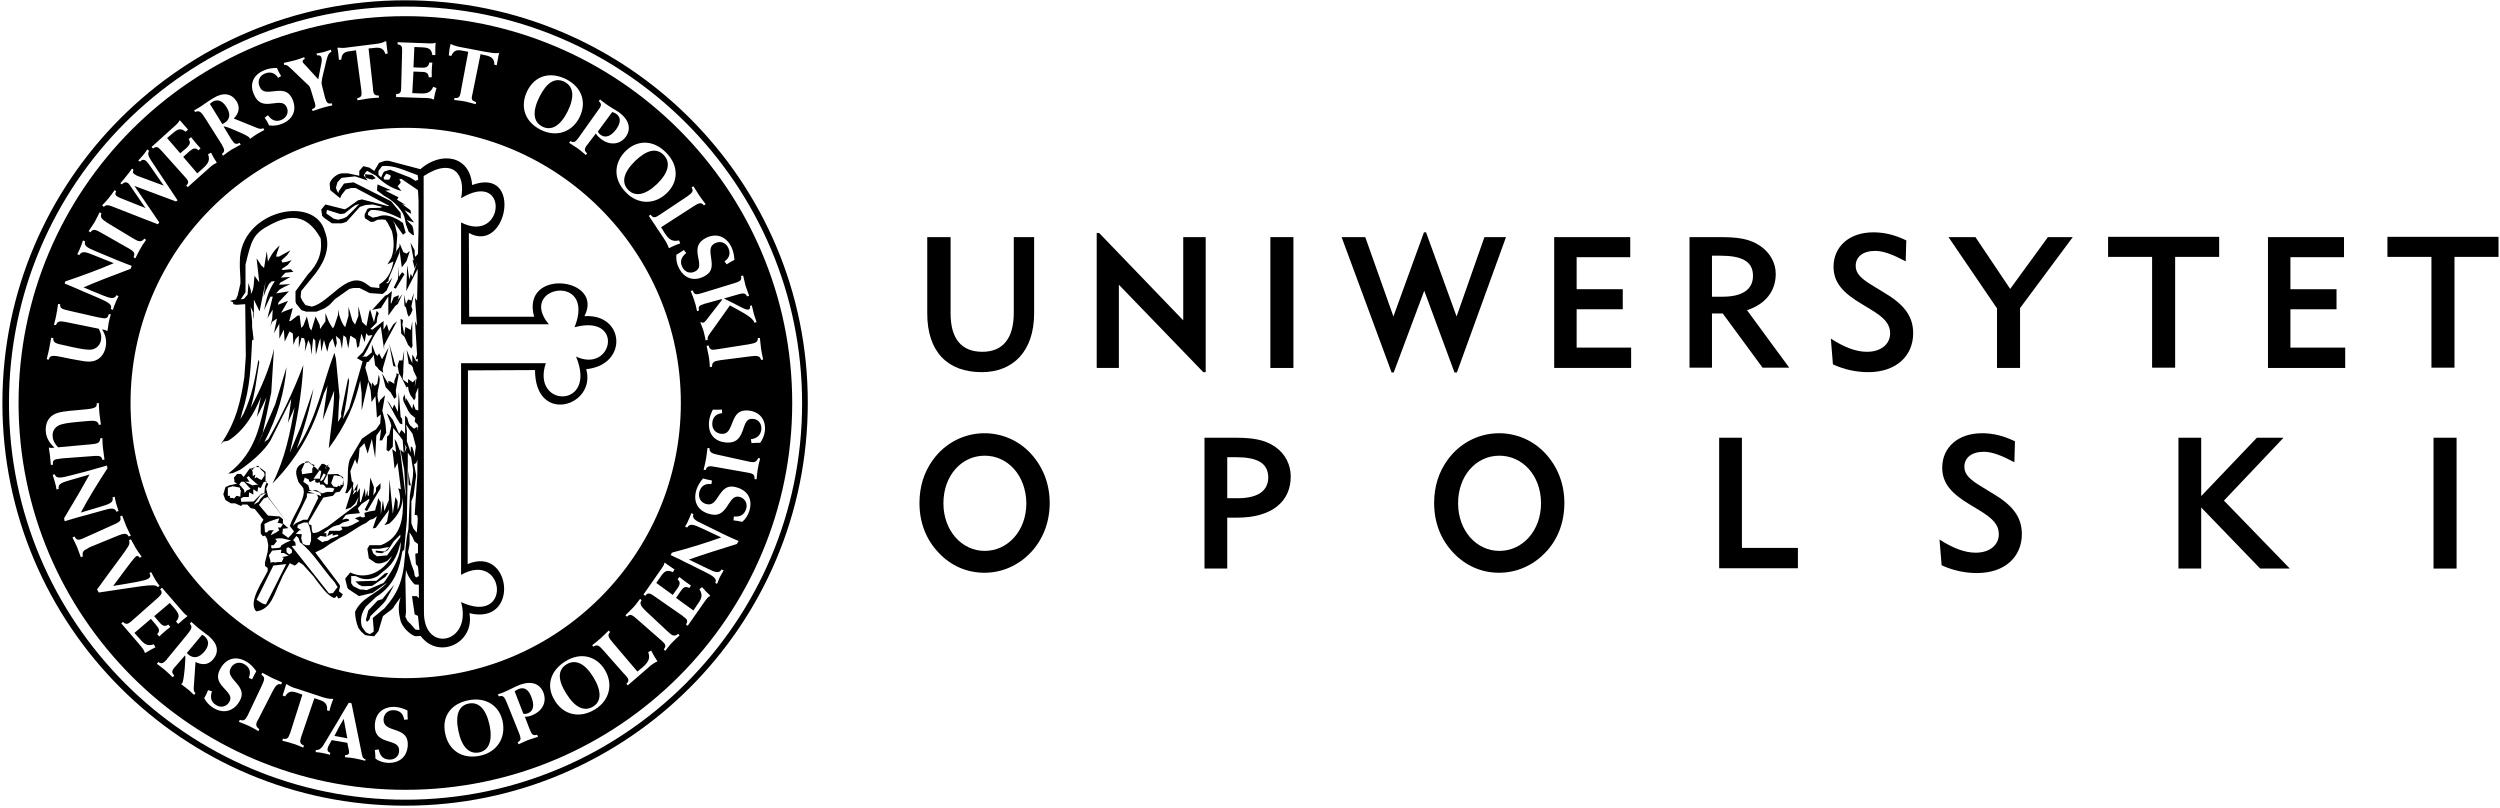 <?xml version="1.0" encoding="utf-8"?>
<!-- Generator: Adobe Illustrator 13.0.0, SVG Export Plug-In  -->
<!DOCTYPE svg PUBLIC "-//W3C//DTD SVG 1.1//EN" "http://www.w3.org/Graphics/SVG/1.1/DTD/svg11.dtd">
<svg version="1.1"
	 xmlns="http://www.w3.org/2000/svg" xmlns:xlink="http://www.w3.org/1999/xlink" xmlns:a="http://ns.adobe.com/AdobeSVGViewerExtensions/3.0/"
	 x="0px" y="0px" width="835px" height="270px" viewBox="-0.8 -0.1 835 270" enable-background="new -0.8 -0.1 835 270"
	 xml:space="preserve">
<defs>
</defs>
<path d="M327.1,124.2c-11.4,0-18.2-6.8-18.2-19.6V79.1h7.8v25.5c0,8.4,3.6,12.8,10.6,12.8c6.8,0,10.5-4.4,10.5-13V79.1h6.8v25.4
	C344.6,117.3,337.5,124.2,327.1,124.2z"/>
<path d="M401.1,124.2L372.9,95v27.8h-7.4V77.7h0.8l28.1,29.2V79.1h7.5v45.1H401.1z"/>
<path d="M423.5,122.7V79.1h7.7v43.7H423.5z"/>
<path d="M485.8,124.3H485L474.9,97l-10.2,27.3H464l-16.7-45.2h7.9l9.4,26.5l10.2-28.1h0.7l10.2,28.1l9.3-26.5h7.2L485.8,124.3z"/>
<path d="M518.3,122.7V79.1h25.4v6.7h-17.9v10.7h15.4v6.7h-15.4V116H544v6.8H518.3z"/>
<path d="M587.9,122.7l-13.3-18.1H571v18.1h-7.5V79.1h10.1c5.6,0,9.9,0.4,13.6,3c3.3,2.3,5.1,5.7,5.1,9.3c0,5.7-3.4,10.1-9.6,12.1
	l14.1,19.2H587.9z M573.8,85.3H571V99h3.5c6.8,0,10.2-2.5,10.2-7C584.7,87.2,581,85.3,573.8,85.3z"/>
<path d="M623.2,124.2c-4.1,0-8.1-0.9-11.8-2.6l-0.7-8.6c4.5,2.9,8.4,4.4,12.1,4.4c4.8,0,7.7-2.7,7.7-6.1c0-3.3-2-5.3-6.4-8l-3.3-2
	c-6-3.6-9.2-7-9.2-12.3c0-6.7,5.2-11.5,13.3-11.5c3.8,0,7.3,0.9,11,2.7l-0.2,7c-4.1-2.2-7.4-3.5-10.2-3.5c-4.1,0-6.5,2-6.5,5
	c0,2.7,2,4.4,6,6.8l3.1,1.9c6.7,3.9,10.1,7.8,10.1,13.8C638.2,118.8,632.5,124.2,623.2,124.2z"/>
<path d="M673.9,102.8v20h-7.7v-19.9L650,79.1h9l11.6,17.3l12.6-17.3h8.3L673.9,102.8z"/>
<path d="M725.7,85.7v37H718v-37h-14.7v-6.7h37.1v6.7H725.7z"/>
<path d="M756.7,122.7V79.1h25.4v6.7h-17.9v10.7h15.4v6.7h-15.4V116h18.3v6.8H756.7z"/>
<path d="M819,85.7v37h-7.7v-37h-14.7v-6.7h37.1v6.7H819z"/>
<path d="M343.4,184.5c-4.1,4.3-9.6,6.7-15.4,6.7s-11.2-2.3-15.3-6.7c-4.2-4.4-6.4-10.1-6.4-16.6c0-5.4,1.5-10.3,4.5-14.4
	c4.1-5.7,10.5-8.9,17.2-8.9c5.7,0,11.3,2.3,15.4,6.7c4.1,4.4,6.4,10.1,6.4,16.6C349.8,174.4,347.5,180.2,343.4,184.5z M328.1,152.1
	c-7.8,0-13.8,6.7-13.8,15.9c0,9.1,6.1,15.9,13.8,15.9s13.9-6.7,13.9-15.9C341.9,158.7,335.8,152.1,328.1,152.1z"/>
<path d="M412.4,172.8h-3.3v17h-7.6v-43.7h10.1c5.6,0,9.9,0.5,13.6,3.1c3.3,2.3,5.1,6,5.1,9.7C430.4,167.4,424,172.8,412.4,172.8z
	 M411.9,152.6h-2.8v13.7h3.5c6.8,0,10.2-2.5,10.2-7C422.7,154.5,419.1,152.6,411.9,152.6z"/>
<path d="M515.3,184.5c-4.1,4.3-9.6,6.7-15.4,6.7s-11.2-2.3-15.3-6.7c-4.2-4.4-6.4-10.1-6.4-16.6c0-5.4,1.5-10.3,4.5-14.4
	c4.1-5.7,10.5-8.9,17.2-8.9c5.7,0,11.3,2.3,15.4,6.7c4.1,4.4,6.4,10.1,6.4,16.6C521.7,174.4,519.5,180.2,515.3,184.5z M500,152.1
	c-7.8,0-13.8,6.7-13.8,15.9c0,9.1,6.1,15.9,13.8,15.9s13.9-6.7,13.9-15.9C513.9,158.7,507.7,152.1,500,152.1z"/>
<path d="M573.4,189.8v-43.7h7.6v36.8h18.7v6.8H573.4z"/>
<path d="M659.5,191.3c-4.1,0-8.1-0.9-11.8-2.6l-0.7-8.6c4.5,2.9,8.4,4.4,12.1,4.4c4.8,0,7.7-2.7,7.7-6.1c0-3.3-2-5.3-6.4-8l-3.3-2
	c-6-3.6-9.2-7-9.2-12.3c0-6.7,5.2-11.5,13.3-11.5c3.8,0,7.3,0.9,11,2.7l-0.2,7c-4.1-2.2-7.4-3.5-10.2-3.5c-4.1,0-6.5,2-6.5,5
	c0,2.7,2,4.4,6,6.8l3.1,1.9c6.7,3.9,10.1,7.8,10.1,13.8C674.5,185.8,668.9,191.3,659.5,191.3z"/>
<path d="M754.1,189.8l-19.7-20.4v20.4h-7.6v-43.7h7.6v19.5l18.6-19.5h8.9l-19.9,21l22,22.7H754.1z"/>
<path d="M812,189.8v-43.7h7.7v43.7H812z"/>
<polygon points="130.9,85.4 131.9,84 131.9,83.9 131.4,84.7 "/>
<polygon points="133.5,120.1 133.5,120.1 133.2,121.9 "/>
<path d="M194.4,105.5c6.8-13-21.3-16.2-16.8,0.2h-21.7l-0.1-28c12.8,7.2,18.2-22.3,1.1-16c-0.8-10-10.5-11.3-17.3-5.3l-10.6-2.8
	h-1.1l-1.6,0.5l-0.5,0.2l-1.6,2.7l-1.6-1.1l-2-0.5l-0.5,0.5l-0.9,1.1v1.6l-3.8-0.8h-1.9c-1.3,0-3.6,1.4-4.2,3.4l0.2,2.2l3.3,2.7
	l0.5-1.1l1.4-1.8l1.8-0.5h1.5l11.3,6h-0.7l-8.5-2.2l-1.3,0.3l-3.8,2.7l-0.7,0.3l-6.4-1.6l-1.4,1.7l0.3,2.1l0.7,0.7l2.3,1.6l0.3,0.2
	h3.2l1.6-0.5l4.5-5l1.8-0.6l2.5-0.2l3.2,0.8l-0.7,0.3l-3.6,0.1l-0.7,0.3l-0.9,1.8v0.8l0.1,0.5l1.9,1.2h0.9l1.4-0.7l1.5-0.1l1.1,0.1
	l0.7,0.9l1.5,2.9c0.7,2.9,0.9,5.9-0.2,8.9l-1.3,2.2l2-1c-0.5,2.8-1.5,5.7-4.7,7.7v1.2l-2.8-0.3l-2-1.4c-6.2-3.8-11.8,6.5-17.7,7.9
	l-2.2-0.5l-1.1-1.6l-0.5-1.1l0.2-2l4.8-5.9c3.4-4.5,5-9.2,3.1-14c-3.4-12.5-28.4-7-28.4,10.1v1.9l0.2,4.1v1.3l-0.9,3.9L78,99.9
	l-2,0.5l1.1,0.5v0.6l1.1,0.2l2.9-0.2l0.2,17.4l-0.5,7c-1.1,7.4-2.6,14.8-7.9,22.4l0.9-0.9l1.6-0.3c5.8-3.6,9-9.9,10.9-14.5l-1.3,6.6
	l1.8-3.6l1.4-3c-2.1,8.1-3,18.1-12.8,25.5l1.6-0.2l2.4-1.1l1.3-0.9c3.2-2.4,6.6-5.3,8.8-8.8l7-14l-1.1,8l2.2-5.1
	c-1.5,8.4-3.1,16.9-7.4,25.4c9.9-10.1,14.2-20,17.2-30.1l0.9-1.9l0.3-0.7l-1.6,11.5l3.8-9.8c0,6.6-1.3,14-1.8,19.2
	c5.7-7.6,8.8-14.9,10.5-22.6l0.5,4.3v5.7l2.2-9.7l0.8,3.1l0.3,3.8l1.3-2l0.5,7.2l1.3-1.1l-0.2,3l-1.4,2l-1.5,0.9l-3.2,2.2l-4,6.8
	c-1.4,3.8,0,7.4-1.6,11.4h0.7l2-2.7v-0.8l-0.5-0.5l-0.2-1.4l-0.3-1.9l1.6-4l0.7,1.7l0.5-2.2l0.3-3.2l0.9-0.9l0.7-0.8l1.1,3.5
	l1.4-4.9l1.1,6.3l0.4-7.4l1.6-2.2L126,147h0.8l1.4-2.6L128,142l-0.2-1.5l-0.9-3.4l0.9-5.2l-1.6,1.6l-0.5,1.1l-0.2-1.1
	c-0.9-3,1.3-5.7,0.2-8.4l-0.5,3l-0.9,0.7l-0.8-1.2l-0.3,2.1v-1.4l-0.9-1.3l-0.2-1.1l-0.9-3.2l0.5-1.9h0.5l1.5-1.8l0.3-0.7l0.5,3.6
	l0.9,0.9l0.3,0.5l1.5,1.1l-0.2-1.3l1.1-3.8l0.9-3.4l-2.2,4l-1-2l-0.5,0.9l-0.7-0.7l-1.2-3.2v2.7l-1.7,1.4L120,119l0.6-0.2
	c2.2-3.2,2.7-6.4,5.8-9.8l1.1,7.8v-1.5l0.9-1.8l3.4-6.3l-1.2,1l-2.2,3.6l0.7-1.3l-0.7-2.3l-1.1,1.8v1v-1v-2.9l-3.7,2.9l-0.7-0.2
	l2.1-2.1l0.2-1.7l0.5-1.5l-0.7-0.8l-0.9,3.8l-1.3-4.3l-0.3,0.9l-0.9,4.7l-1.4-1.3l-1.3-5.3v3.2l-1.1,2.9l-0.9-1.3l-0.4-1.4l-0.9-3.2
	v3l-1.1,3.8l-0.7-0.9l-0.6-1.2l-0.7-2l-0.4-1.8v1.8l-1.2,3.6l-0.5,0.9l-0.9-1.4l-0.5-0.9l-1.1-2.8v1.6v1.1l-1.8,2.6l-0.1-1.3
	l-1.4-2.9l-1.4,4.7l-0.6-0.9l-0.9-3.8l-1.2,3.1l-0.7,0.7l-0.5-4.1h-0.7l-2.3,1.8l-0.5,0.1l1.2-4.4l-1.6,0.6l-1.3,0.5l-1,0.5l2.3-4
	l-3.4,1.3l0.3-0.9l3.4-3.6l-4.3,0.7l1.2-1.3l1.6-0.9l2-0.9l-3.8,0.2L92,95.6l0.9-1.4l0.3-0.1l1.4-0.8l1.6-0.9L93,92.6l1.5-1.6
	l2.7-0.3l-0.9-0.9l-2.6,0.3l-0.5-0.3l2.1-1.4l1.3-1.6l-1.5,0.5l-1.6,0.3l-0.3-0.7l1.9-1.8l1.1-1.6l-3.8,2.1h-1l0.3-1.2l0.9-2.5
	c-2.3,1.9-3.4,4.3-3.9,5.4l-0.4-3.5l-0.9,5.6l-1-0.9l-0.6-1l-0.9-1.3l0.9,8l-1.6-2.2c-0.3,2.2,0,4.2-1.2,6.1V97l-0.8-2.6l-0.3,3.9
	l-1.2,1.4l-1.1,0.2l1.6-2.4v-2.1v-2v-5.1c2-8.4,2.6-10.4,8.4-13.4c5.7-3,11.8-4.2,16.7,4.6l0.1,1.3c0.3,3.6-0.9,7.2-4.4,10.8
	l-4.1,5.6v3.4l0.2,0.7l1.8,2.2l1.6,0.5h2.5h0.9l2.7-1.1l1.6-1.1l1.9-2l4.8-3.4l1.3-0.3h2.1l3.4,1.7l4.3,0.3l1.3-1.1l2-4.5l-1.5,2
	h-0.7l0.9-0.8v-0.7l3.6-8.6v-1.3l0.8,6.1l1.6-2.1l1.1-3.4l-1.1,0.9l-1.1-0.5l-1.2-2.9l-0.1,1.1l-1.1,1.6l0,0.1l-1,1.3l0.5-0.7
	l0.5-0.8l0.4-5.5l-0.8-3.4l-0.7-1.4l3.4,4.8l0.9-0.7l-0.9-3.2l-1.3-0.9c-2.6-1.5-4.8-2.2-7.2-1.2l-1.6,0.3l-1.6-0.9V71l0.7-0.8
	l0.6-0.2c3.2,0,6.2,1.2,9.7,2.9L133,71l-3.2-3.9l-12.5-6.3l-3.2,0.4l-1.7,2.5l-0.2,0.7l-0.5-0.9l-0.3-0.9l0.5-1.8l0.9-1l0.5-0.5
	l4.5-0.5l4.2,1.4l-1.3-1.7l0.7-1.2l0.5-0.3l2.9,1.6c2.7,2.7,5.5,4.3,8.5,5.1l-1.3-1.6l0.7-0.8c0.6-0.5,0.2-1.2-0.2-1.4l0.7-0.3
	l5.6,3.8l0.2,3.6V71v1.9v1.2v1.4l-0.2,9.2l-0.9,1l-0.2-0.7v-1.5l-1.4-2.6l1.1,5.9H137l0.7,2.7l0.9-2.1l-1.7,5l-0.5-1.1l-0.5,2
	l-0.7-4.9l-0.3,8.7l3.8-7.4v1.6l-0.2,9l-0.7-0.9l0.7,9.3l-0.7-1.5l0.7,11.1L138,120l0.7-0.3v1.1l-0.7-0.5l-0.5-1.1l-0.6-0.9v2.9
	l-0.8-1.8l-1.1-2.7l0.7,4.7l0.9,0.5l0.5,0.7l0.2,1.1l1.1,2.3l-0.7,3.2l0.3-2.7l-0.9,1.1l-1.6-1.1v1.4l-1.6-1.1l-0.2-0.7l0.2-1.8
	v-1.1l0.3-6.3l-0.6,3.4h0l-0.3,1.8l0.3-1.8h-1.1l-0.5,1.8l0.5,2.6l0.7,1.1l2,4l-0.2-0.7h0.5l0.2,1.3l0.5,1.3l1.3,1.9l0.5-0.8v-1.3
	l0.9-2.2v3.9v3.8l-0.9-0.3l-0.8-2l-0.3,1.8l-0.9-1.6l-0.5-0.9l-0.7-1.1v1.1l-0.5-2.4l-0.5,1.3l0.2,1.1l1.6,3.2l0.7,1l1.6,1.3
	l-0.2,1.2l0.9,0.9l0.3,0.6l-0.3,1.6v-1.4l-1.1,0.7l-1.3-1.1l-0.5-0.8l-0.5-1.8l-0.7-0.7v6.1l-1.2-1.3l-0.8,1.3l-2.1-4.7l-1.3-1.6
	l-0.7-0.5l1.2,3l0.3,1.1l-0.7,3l-0.7,0.6l-0.2,4.5l0.7,0.5l1.4-1.6l0.1-6.3l2.1,2.6l1.1,1.5l0.3,4.2l-1.1-1.1l1.3,6.8l0.5,7.7v1.3
	l-1.8-15l-1.2-3.2l-0.7-1.1l0.5,4.4l-1.3-1l0.3,2.1l0.5,4.5l1-2l1.1,8.8l-0.9-0.3c0.9,2.6,0.9,4.8-0.2,7.2v-2.9l-0.7-1.4l-0.9,5.6
	l-1.1-11.5l-0.3,9.2v-2.2l-1.4,3.6l-0.5-3.6l-0.7,4.8v-4.1l-0.9-1.4l-0.3,1.6l-0.5,1.6l-0.2,0.9l-1.8,0.3l-1.8,0.5l0.2,1.3l-0.5,0.2
	h-0.5l-0.6-0.3l-1.8,0.6l1.6,0.9l-2.6,1.4l-1.5,0.5h-2.1l0.5,0.9l-0.9,0.5h-1.3h-2.2l-0.7,1.8l1.8-0.9v0.7l1.6-0.4l0.4,0.5l-2.6,0.9
	l-1,0.7l-1.1,0.2l-0.7,0.3l-1.8-1.2l1.1-0.9l2,0.3v-1.2h-0.9l1.1-0.9l2-1.3l1.5-0.5h0.4l1.5-0.9l1.8-0.5c0.7-0.4-0.4-0.9-0.9-0.7
	l-1.2,0.3l1.2-1.6l1.3-0.3l1.4-0.1l2-0.2l-0.7-1.6l1.3-1.5l0.9-0.6l1.6-1.1l0.1,0.5l-1.6,3.2l0.8,0.4l4.5-7.6v-1.7l-1.5,1.5v1.2
	l-0.9,1.4l0.2-2.8l-1.2-3.2l-0.5,6.1l-0.4-0.1v-1.8l-0.7,2.3l-0.2-3l-1.4,4.8l-0.3-0.3v-4.5l-1,1.6l0.3-3.1l-1.4,2.6l-0.5-3.6
	c0.3,3.2-1.2,6.1-2.2,9.7l1.8-0.7l1.4-1.3l1.2-2.2l-0.7,2.6l-2,1.5l-7.7,5.8l-3.1,1.8l-1.1,0.3h-0.7l-0.3-0.7l-0.2-1.9l-0.9-0.3
	v-0.7l4-6.8l0.9-1.4l0.5-0.1l2.7-0.5l0.9-1.1l1.4-0.3l1.3-2l-0.2-2.8l-1.8-1.1l-2.3,0.1h-1.3l1-1.9l-0.3-0.5l-1.8-1.1l-0.7,0.1
	l-1.1,1.6l0.1,0.5l-1.1-1l-2.2-1.7l-2,0.3l-1.1,0.7c-1.9,1.8-0.8,3.9-0.3,5.6l1.6,2l0.2,1.2c-0.2,3.8-3.4,7.5-4.7,11.5l-7.2-9.7
	l-0.7-2.8l0.7-1.5l-0.9-1v-3.1l-2.1-1.6h-1.5l-1.2,0.5h-0.5l-2,2.8l-0.9-1h-1.3l-1.1,1.3l0.2,0.7v0.7l0.9,0.5l-1.1,0.3l-1.5,0.3
	l-1.3,0.6l-0.7,2.4l0.7,1.9l1.8,1.1h1.4l2,0.9l0.5-0.5h1.6l1.1,1.2l1.4,0.3l2.9,3.6l-0.9,1.5v3.1L87,179l0.7-0.2l0.7,1.1l0.4,2.1
	l-0.2,2.2l-0.9,3.6v1.1l0.9,0.7v1c-1.4,3.1-6.8,10.5-3.8,13.5c5.1-0.7,5.9-5.9,8.2-10.4l0.6-1.4L96,188l1.6,0.8l0.5-0.3l0.9-0.9
	l1.4,0.9l3.6,4l1,1.4c1.8,2.2,3.2,4.5,5.6,5.7l0.6-0.1l0.5-0.6l0.5,0.9l0.9-0.3l0.6-1.1l-1.3-1l0.4-1.8l-0.4-0.7l-7.9-10.5l2.7-1.3
	l2.3-1.6l1.9-1.1l1.4-0.9c2.9-1.1,5.6-3.6,8.6-4.9l1.4-1.1l1.1-0.3l1.2-0.9l-1.4,4.1l1-0.2l4.5-6.1l-0.7,3.9l-0.9,1.3l1.6-0.5
	c3.4-3,4.3-5.8,4.6-8.7v1.4c0,5-0.3,11.8-7.4,14.5h-3.8l-0.7,1.2l0.5,3.2l2.2,1.5c1.3,0.5,2.7,0,4-0.7l1.6-1.6
	c-3.4,5.9-9.2,7.9-14,5.5l-1.5,1.8l-0.2,0.3l0.7,2.9l0.3,0.5l3.6,2.4l4.6-1.1l1.4-1l3.4-2.4c-3.6,4-8.3,4.7-10.7,9.7
	c0,1.8,0.4,3.7,1.1,5.4l0.9,1.2l1.3,1.2l1.8,0.3l1.3,0.1l1.4-1.7l1.5-5c1.4-1.3,3.4-2.2,3.8-3.4l2.1-2.9c-0.9,2.8-0.7,5,0,7.9
	c0.5,1.8,2.9,4.5,4.9,5.1l1.8-0.1c5.9,8,18.1,2.5,16.3-7.6c16.9,4.2,14.1-22.7-0.6-16.4l0.1-64.7l22.4-0.1
	c0,18.4,20.6,12.1,17.1-0.3C209.1,121.8,207.9,104.6,194.4,105.5z M117.9,69.4l-2.9,2.9l-1,0.5l-1.9,0.5l-1.5-0.4l-2.4-1.7l0.2-1.2
	l4.5,1.4l1.4-0.2l2.6-2.1l0.9-0.6l1.4-0.5L117.9,69.4z M83.4,113.6l0.5-0.3l-0.5-4.3v-1.8l-0.5-4.8l0.9,1.9v1.1l0.2,1.2v-6.6
	l1.4,2.9l0.5,1l2-10l-0.7,5.2l0.7-2l1.1-2.3l0.9-0.9l1.1-0.1c-2.4,3.5-2.9,6.4-3.6,9.7l2.1-4.5h0.8l-1.8,7.2l1.8-2.9l-0.2,3.1
	l-0.6,2.5l0.6-1.5l1.6-1.1l-1,4.9l1.8-3.2v5L94,110l0.3,4l1.6-3.4l1.1,0.7l0.2,3.8l0.7-1.9L99,112v4.1l0.9-3.4l0.9,0.2l0.4,1.8
	l-0.2,2.6l1.2-3.8l0.7,1.7l0.3,3.2l0.6-5.5l0.7,0.7l0.2,4.8l1.1-4.5l0.4-1l0.3,4.5l0.9-4l1.1,4l0.7-2.9l1.1-1.6l0.9,3.2l0.5-1.6
	l-0.3-2.4l1.4,1.2l0.6,3.1l0.5-4.5l0.9,0.7l0.7,3.7l0.7-4.3l1.8,1.1l0.2,0.7l0.3,2.3l0.7-0.7v-0.5l0.7-3.6l1.1,2.9l0.5-3l0.7,0.8
	l1.4-0.2l-3.2,5.7l-2,2l1.9,1.1l-4.5,15.7l-2.1,3.6c1-4,1.6-8.6,2.1-12.8l-0.3-1.1l-2.4,11.9l0.1,1.1l-1.1,1.8l0.3-6.3l0.2-2.1
	l-1.2-12.6l-0.5-2.1c-4.1,10.7-5.6,21.3-12.6,32.1c2.4-6.6,4.3-13,5.6-20.1l-4.3,12.8l-3.6,8.6c2.2-9.7,4-19.4,4.5-29.3
	c-2.9,7.9-7,16.6-11.7,24.8l-1.3,0.9c4.5-8.6,6.7-16.7,7.4-25L91.1,135l-4.2,9.7l0,0.2l-1.8,4l1.8-4.2l2.9-13.7l0.9-14.6
	c-1.4,6.5-4.2,13-7.8,19.8c1.5-4.9,2-10.1,2.9-15.4l-0.3-0.7c-1.1,5.9-2,11.7-4.9,17.9l-1.1,1.9l0.6-2.4
	C82.8,129.4,83,121.7,83.4,113.6z M117,165.2l0.5-1.5h0.9L117,165.2z M103.1,178.2v2.2l-0.5,1.6h-1.2l-1.1-0.5l-0.5-1.8l0.2-1.4
	h-0.8l-1.2-0.1l1.2-1.2h0.6l-1.3-0.9l0.2-0.9l2-0.8h1.2l0.7,1.5L103.1,178.2z M110.7,158.7h0.7l1.6,0.3l0.9,0.9l-0.3,2l-0.7-0.1v0.6
	l-0.8-0.3l-0.3,0.5l-1.2-0.2l-0.8-1.1L110.7,158.7z M108.9,155.1l-0.7,1.4l-0.5-0.4L108.9,155.1z M108.7,158v3.7h-0.5l-0.9-0.9
	L108.7,158z M107.3,158l0.7,0.5l-0.9,1.6l-0.7,0.5l-0.3-0.3L107.3,158z M106,156.9l0.5,0.5l-0.5,2.4h-0.9h-1.2L106,156.9z
	 M99.9,156.9l1.3-2.8l1-0.1l1.1,0.9l1,0.3l-0.8,1.2v1.4l-3.4,0.5L99.9,156.9z M100.5,160.8l0.5-1.4l1.4,0.7v0.5l0.5,0.3l1.6-0.9v0.9
	l0.7,0.3l0.7-0.3l0.3,0.9l0.9-0.1l0.7,0.6l0.2,0.5h1.8l1.1,0.3l-0.5,1.1h-2l-1.6,0.5l-2-1.1h-2.2l-0.4-1.6L100.5,160.8z
	 M101.7,165.9v-1.2h2.7l-2.4-0.6l1.5-0.5l2.7,0.9l0.3,1.1l-1.4-0.5l0.4,1.1l-3.6,7.3h-1.4l-2.4,1.1l-1.1,0.9L101.7,165.9z
	 M83.6,156.9l0.3-0.7l1.4-0.7h0.2l0.9,1.3l1,0.9l0.2,0.9l-1,1.6l-0.6-0.2l-1.1-0.7l-0.7,0.4l0.3-1.3l-0.9,0.5v-1.4l-0.5-1.1
	L83.6,156.9z M82.5,160.8l-0.9-1.4l0.7-0.5l0.5,0.7l2,1.8l0.7,0.3l-2,0.3l-0.6-0.3l-1.9-0.9H82.5z M79.8,160.8h0.9l2.2,2.4l-1.3,0.5
	l-0.7,0.9l-0.2-1.1l-1.6-1.8L79.8,160.8z M77.2,166.6v-0.4H76v-0.7h-0.7v-2.7l1.6-0.5l1.1,0.2l1.4,0.3v0.9l0.3-0.2l-0.2,1.3v1
	l-1.3-0.3L77.2,166.6z M79.8,167.5l-0.2-1.1l0.9-0.5h1.8l0.1-1.6l1.4,0.8v-1.8l1.4,0.9l0.2-1.6l0.9,0.3l0.5-1.1l0.5-0.9l1.1-0.2
	l-0.7,1.7l-0.2,2.3l-1,0.1l-2.6,2.6L79.8,167.5z M83.9,168.5l2.4-3.3l1.8-0.6l-2,2l-0.5,0.9L83.9,168.5z M85.9,168.8l-0.2-0.3
	l1.6-2.1l1.3-0.5l8.8,11.5l-1,1.2l-1.1,1.1v-0.3l-1.8-1.3l0.2-1.6l1.8-0.2l-1.8-1.6v-1.4l-1.1-0.9l-3.9-0.3L85.9,168.8z M91.1,179.9
	l1-0.2h1.3l3,0.7l-1.8,0.8l-1.5,0.9c0,1.2-1.9,0.7-3,1l-0.3-0.3V182h0.8l1.1-1.4L91.1,179.9z M88.4,177.7h-0.7l-0.2-2.8l1.6-0.8
	l2-0.7l1.4-0.4l-0.5,1.4h-0.5l2.2,0.5l-0.7,1.2H92l0.5,0.9l-1,0.7l-1.9,1l0.6-1.2l0.5-0.5h-1.4l-0.5,0.2L88.4,177.7z M88,201.8
	l-1.1-0.3l-2-1.3l5.6-11.4l4.3-0.5L88,201.8z M93.3,186l0.7,0.2l-0.7,1.4h-1.1l-1.4,0.2v-0.2l-1.3,0.2v-0.7l-0.5-1.7l1.1-1.6
	l3.1-0.3l-0.2,1.1H94l1.6,0.9L93.3,186z M96.7,184.5l-0.9,0.6l-0.9-0.8v-1.4l0.7-0.2l0.7,0.5l0.4,0.4V184.5z M111,194.4l0.7,1.2
	l0.3,0.3l-1.6,2.1l-1.3,0.1l-12.5-15.8l1.4-0.2l-0.2-1.1l-0.7-0.7l1.1-1.4l0.7,0.7l0.5,1.4C103.9,184.5,106.9,189.9,111,194.4z
	 M129.2,59.9h-1.4l-0.3-0.1l-0.2-0.5l0.9-1.4l1.4,0.5l0.1,0.5L129.2,59.9z M138,60.3l-1.8-1.1l-6.7-2.6l-1.8,0.5l-0.5,0.5l-0.7,1.6
	l-0.9-0.9V57l1.2-1.6c4-0.5,7.8,1.6,11.9,3l0.2,1.5L138,60.3z M138.8,181.6v3l-0.9,0.3l0.2,3.4l0.7,0.8l0.3,3.2l-0.9,0.5l-0.5-0.6
	l-0.2-1.4l-0.9-2.4l-1.1-4.1l0.5-2.7v-3.9l1,1.6l0.6,1.4L138.8,181.6z M138.6,153.4v0.7v4.3l-0.9,13.5h0.7l0.3,0.6v1.6l-0.3,3.7
	l-1.1-1.3l-0.7-1.8v-7.4l0.7-1.8l0.9-6.8l-0.7-3.8l0.7-0.3L138.6,153.4z M137,144.8l1.1,4.2l-0.5,3.6l-0.2-1.8l-0.5-1.5l-0.5-0.3
	v2.1l-1.3-3.8v-3.5l-0.3-2.1L137,144.8z M134.3,151.2l0.3-1.8l-0.3-1.1l0.7,1.1L134.3,151.2z M128.5,185.4l-3.4,0.3l-1.2-0.9
	l-0.6-1.6h2.6l2.5-0.5h0.9l-1.6,1.4l-3-0.3v0.6l2,0.3l1.8-0.9l0.5-0.5l1.7-2.6l2.2-2.2v0.8L128.5,185.4z M128,193.7l-0.7,0.9
	l-5.6,2.4l-1.4-0.2h-0.8l-2.3-1.1l-0.7-1v-0.3v-2.1h1.5c2.5,1.4,4.9,1.4,7.4,0l2-1.7c3.8-2.8,4.8-6.3,5.6-9.7
	c0.3,2.9-1.1,6.7-3.4,10.3L128,193.7z M129.4,200.9l-1.8,2.2l-3.9,3.2l0.3,3.6v1l-1.3,0.8l-1.3-0.6l-1.3-1.8
	c-0.7-2.2-0.3-4.5,1.3-6.8l3.4-3.2c6.5-4.1,7.9-10.1,8.8-15.3l0.6-0.5l0.9-9.9l0.3-18.7v-3.8l1.1,1.5l0.7,4.3l-0.1,2.2l-1,6.3
	l-0.5,11.3C133.6,184.9,135.7,192.8,129.4,200.9z M138,210.2l-1.6-1.8l-1.1-1.1l-0.7-1.4l0.2-1.5l-0.2-11.3l0.2-2.8
	c0.5,1.6,1.3,3.2,2.9,4.8l1.4,0.1v4.5l-0.7-0.7h-1.6l0.9,6.1l1.1,0.5l0.5,4.7L138,210.2z M191.6,119c7.3,17.5-15.1,17.2-10.1,2.2
	l-28.3,0v70.7c14.7-8.3,17.2,17.1,0,9.1c3.8,13.8-12.4,17.2-12.4,3.5l-0.1-145.8c10-6.5,14.1-0.3,12.5,7.4c16.3-9.8,14.5,15.5,0,8.1
	v34l29.3,0c-10.7-12.8,16-17.4,8.6,1C207.8,104.7,203.9,124.7,191.6,119z"/>
<polygon points="126.9,200 125.3,200.5 122.2,203.8 121.4,207 121.8,207.6 122.6,206.8 122.9,205.7 126.9,201.8 128,200.5 
	130.9,195.2 128.9,197.5 "/>
<polygon points="124.9,193.9 123.3,193.9 117.9,194.1 119.1,195.2 120.2,195.7 123.5,195.6 128,192.5 128.9,191.2 127.8,191.4 "/>
<polygon points="104.6,165.1 105.1,165.3 105.1,165.2 "/>
<polygon points="136.4,162.1 135.5,157.2 135.7,161.9 "/>
<polygon points="108.9,155.1 107.8,156.1 108.3,156.5 "/>
<polygon points="86.8,144.8 86.9,144.6 85.1,148.8 "/>
<polygon points="130.9,135 130.5,135.8 130.3,136.4 129.4,134.8 128.5,133.7 131.4,139.1 132.8,141.4 133.6,141.6 133.5,139.8 
	133,139.1 132.4,130.8 132.1,137.5 "/>
<polygon points="128.9,128.1 126.8,124.6 128,129.2 129.7,131 130.9,133.1 131.6,132.5 131.4,130.3 132.4,124.8 131.6,124.6 
	131.6,125.3 130.9,127.1 130.9,128.1 130.9,129.2 130.9,128.1 129.8,127.4 128.9,127.1 "/>
<polygon points="130.7,122.2 131.4,122.4 130.9,120.8 130.5,119.2 129.2,114.7 130.5,121.9 "/>
<polygon points="133,106.4 133.2,111.3 134.3,112.4 135.5,115.1 136.6,116.3 137,115.4 136.9,114 136.9,112.4 136.9,107.2 
	136.1,111.8 136.4,110.1 134.6,109.1 134.3,111.1 134.3,112 133.6,108.4 133.8,106.8 "/>
<polygon points="136.9,99.2 136.6,100.3 135.5,99.9 134.8,101.4 134.1,98.3 134.3,102.1 134.8,102.6 135.3,104.8 135.7,105.7 
	136.4,104.8 137,103.4 136.6,102.3 137.5,97.7 "/>
<polygon points="129.7,104.2 131.2,102.1 132.1,101.4 133.6,98.1 132.2,100 132.1,100.3 131.4,101 132.2,100 132.4,98.5 130.7,99.2 
	129.8,101.4 129.7,100.8 130.1,97.1 128.7,98.3 127.8,98.7 123.5,103.4 126.4,102.8 128.9,98.9 128.9,105.3 "/>
<polygon points="132.1,100.3 132.2,100 131.4,101 "/>
<polygon points="132.1,93.1 130.7,96 131.4,96.3 134.3,91.5 133.5,90.8 132.4,92.4 132.4,88.8 "/>
<path d="M125.3,61.5l-0.2,2l2.4,1.8c1.8,0.9,4,2.6,5.5,4.7l0.8,1.2l0.5,1.3l0.5,2.4l0.9,2.4l1.2,1l0.6,0.2l-0.3-2.2l-0.3-1l-1.9-1.9
	l2.5,0.8l-3.2-4.1l2.2,1.2l-0.2-1.2l-2.8-2l1.2,0.3l-2.9-1.8l0.5-0.8l-3-1.5l-1.4-0.7l1.8-0.2L125.3,61.5z"/>
<polygon points="121.3,59.3 123.5,59.9 124.7,59.4 123.5,58.3 121.1,58.1 "/>
<path d="M134.5,0C60.3,0,0,60.3,0,134.5c0,74.3,60.3,134.5,134.5,134.5c74.3,0,134.5-60.3,134.5-134.5C269.1,60.3,208.8,0,134.5,0z
	 M134.6,267C61.5,267,2.2,207.6,2.2,134.5C2.2,61.4,61.5,2.1,134.6,2.1c73.1,0,132.5,59.3,132.5,132.5
	C267.1,207.6,207.7,267,134.6,267z"/>
<path d="M155.7,234.9c-3.3,0.7-4.5,3.8-3.4,9.1c1.1,5.4,3.6,7.9,7,7.2c3.2-0.7,4.5-3.9,3.4-9.2C161.5,236.6,159,234.2,155.7,234.9z"
	/>
<path d="M188.4,221.8c-2.9,1.8-3,5.1-0.1,9.7c2.9,4.7,6,6.2,9,4.4c2.8-1.7,2.9-5.2,0.1-9.8C194.5,221.4,191.4,220,188.4,221.8z"/>
<path d="M112.4,242.8l-1.5,2.9l4.3,0.8l-1.2-6.5C113.1,241.5,112.6,242.5,112.4,242.8z"/>
<path d="M180.4,42.2c3,1.5,6-0.3,8.4-5.1c2.4-4.9,2-8.3-1.1-9.9c-3.1-1.5-5.9,0.2-8.3,5C176.9,37.2,177.3,40.7,180.4,42.2z"/>
<path d="M199.9,45c1.5,1.1,3.4,0.4,5.1-1.9c1.6-2.2,1.6-4,0.1-5.1c-0.4-0.3-0.9-0.5-1.4-0.7l-4.8,6.5
	C199.1,44.3,199.4,44.7,199.9,45z"/>
<path d="M67.5,212.4c-0.1-0.1-0.3-0.2-0.8-0.5l-5.1,6.1c0.2,0.2,0.3,0.4,0.5,0.5c1.8,1.5,3.6,1.1,5.4-1
	C69.1,215.5,69.1,213.8,67.5,212.4z"/>
<path d="M209,63.3c2.3,2.4,5.7,1.8,9.6-1.9c3.9-3.8,4.7-7.2,2.3-9.7c-2.4-2.5-5.6-1.8-9.5,1.9C207.5,57.4,206.6,60.8,209,63.3z"/>
<path d="M172.5,230c-0.5,0.2-0.9,0.4-1.4,0.8l2.9,7.5c0.6,0.1,1.1,0,1.6-0.2c1.7-0.7,2.2-2.6,1.1-5.3
	C175.8,230.2,174.3,229.3,172.5,230z"/>
<path d="M134.6,5.3C63.3,5.3,5.4,63.2,5.4,134.5c0,71.3,57.9,129.2,129.2,129.2c71.3,0,129.2-57.9,129.2-129.2
	C263.8,63.2,205.9,5.3,134.6,5.3z M253,112.8c0.2,1.7,0.3,2.9,0.4,3.6c0.1,0.9,0.4,2.1,0.7,3.6l-0.7,0.1c-0.3-1.3-1.3-1.5-3.4-1.2
	l-10.2,1.3l-1,0.2c-1.3,0.2-1.8,0.8-1.8,2l-0.7,0.1c-0.1-1.5-0.2-2.8-0.4-3.7c-0.1-0.7-0.4-1.8-0.7-3.4l0.7-0.1
	c0.3,1.4,1,1.6,2.6,1.3l10.8-1.7c2.1-0.4,3.1-0.6,3-2.1L253,112.8z M246.7,92.1l0.7-0.2c0.3,1.4,0.6,2.6,0.8,3.4
	c0.3,0.9,0.7,2,1.2,3.4l-0.7,0.2c-0.6-1.4-1.5-1.1-3.9-0.4l-3.8,1.1c4.8,2.3,7.3,4,8.2,3.7c0.5-0.1,0.6-0.6,0.5-1.2l0.6-0.2
	c0.3,1.1,0.5,2.1,0.7,2.9c0.2,0.7,0.5,1.6,0.9,2.7l-0.7,0.2c-0.6-1.8-3.7-3.3-8.2-5.8l-5.9,8.3c-1.1,1.5-1.8,2.3-1.5,3.2l-0.7,0.2
	c-0.3-1.4-0.5-2.4-0.7-3.1c-0.2-0.6-0.5-1.5-1.1-2.9l0.4-0.1c0.1,0.2,0.3,0.2,0.5,0.2c0.5-0.1,0.8-0.5,1.2-1l5.2-6.7
	c-0.1-0.1-0.2-0.1-0.2-0.2l-5.8,1.6l-0.2,0.1c-1.4,0.4-1.9,0.8-1.5,2.1l-0.7,0.2c-0.3-1.6-0.6-2.7-0.9-3.5c-0.2-0.7-0.6-1.7-1.2-3.2
	l0.7-0.2c0.4,1.4,1,1.5,2.7,1l9.8-3C246.1,94,247.1,93.8,246.7,92.1z M243.5,82.4c0.6,1.3,0.9,2.7,1,4.3c-1,0.5-1.8,1-2.6,1.5
	l-0.7-1c1.7-1.2,2.1-2.8,1.2-4.6c-0.8-1.7-2.6-2.3-4.3-1.5c-2.1,1-1.7,2.7-1.3,5.6c0.4,2.8-0.1,4.4-2.6,5.6c-3.4,1.7-6.6,0.5-8.3-3
	c-0.7-1.4-0.9-2.8-0.8-4.3c0.8-0.5,1.7-1,2.5-1.6l0.8,1c-1.7,1.4-2.2,2.9-1.3,4.7c0.8,1.7,2.6,2.3,4.2,1.5c2-1,1.5-2.6,1-5.3
	c-0.5-2.9,0.1-4.6,2.8-6C238.5,77.7,241.7,78.8,243.5,82.4z M226.6,134.5c0,50.8-41.2,91.9-91.9,91.9c-50.8,0-91.9-41.2-91.9-91.9
	c0-50.8,41.2-91.9,91.9-91.9C185.4,42.6,226.6,83.8,226.6,134.5z M228.6,65.6c1.7-1.2,2.4-1.8,1.6-3.1l0.6-0.4
	c0.7,1.1,1.3,2.1,1.9,3c0.4,0.6,1.1,1.6,2.2,3l-0.6,0.4c-0.9-1.2-1.8-0.8-3.9,0.6l-10.4,6.7c0.5,0.8,0.9,1.4,1.1,1.8
	c1.5,2.3,2.6,3.1,4.9,2.6l0.4,1c-1.3,0.4-2.6,1-3.8,1.6c-0.3-1-0.9-2.1-1.7-3.3l-5-7.5l0.6-0.4c0.9,1.3,1.6,1,3.1,0l0.6-0.4
	L228.6,65.6z M221.8,51c4.2,4.3,4,9.8,0,13.5c-4.1,3.9-9.7,3.7-13.6-0.4c-4.3-4.4-4-9.9,0.1-13.9C212.4,46.4,217.7,46.7,221.8,51z
	 M199.2,33.7l0.4-0.6c0.8,0.6,1.3,1.1,1.8,1.4c1.5,1.1,3,1.9,4.4,2.8c3.6,2.6,4.3,5.7,2.4,8.3c-1.9,2.6-5.3,3-8.3,0.7
	c-0.6-0.5-1.2-1-1.7-1.8l-2.8,3.7l-0.2,0.2c-0.8,1.2-1,1.8,0.1,2.7l-0.4,0.6c-1.2-1-2.1-1.8-2.7-2.2c-0.6-0.4-1.5-1-2.9-1.9l0.4-0.6
	c1.1,0.7,1.7,0.3,2.6-0.9l6.4-9C200,35.4,200.4,34.7,199.2,33.7z M175.3,30.3c2.5-5.1,7.5-6.6,12.9-4c5.4,2.7,7,7.8,4.6,12.7
	c-2.5,5.1-7.8,6.8-12.9,4.3C174.4,40.6,172.8,35.4,175.3,30.3z M149.3,16.6c0-0.2,0.1-0.9,0.4-2l0.3,0.1c1,0.5,2.2,0.8,3.4,1
	l7.9,1.5c1.8,0.3,3.2,0.6,4.3,0.4l0.3,0.1c-0.2,0.6-0.3,1.3-0.4,1.9c-0.1,0.5-0.2,1.2-0.4,2.1l-0.8-0.2c0.1-1.7-0.8-2.7-2.8-3.1
	l-1.8-0.4l-2.7,13.3l-0.1,0.4c-0.3,1.3-0.2,1.8,1.3,2.3l-0.1,0.7c-1.5-0.4-2.7-0.7-3.5-0.9s-2-0.3-3.7-0.5l0.1-0.7
	c1.4,0.2,1.8-0.3,2.1-1.9l0-0.2l2.5-13.3l-2.1-0.4c-1.9-0.4-2.8,0.1-3.6,1.8l-0.8-0.2L149.3,16.6z M131.5,31.3
	c1.4,0,1.7-0.6,1.7-2.2l0-0.3l0.3-11.5c0.1-1.8-0.1-2.4-1.5-2.6l0-0.7l10.8,0.4c0.7,0,1.3,0,1.7-0.2l0.2,0c-0.1,0.9-0.1,1.6-0.1,2.1
	c0,0.7,0,1.4,0,2l-1,0c-0.3-2.1-1.2-2.5-3.6-2.6l-2.4-0.1l-0.3,6.8l2.6,0.1c1.7,0.1,2.4-0.3,2.7-1.7l1,0c-0.1,1.1-0.2,2.1-0.2,2.8
	c0,0.5,0,1.2,0,2.1l-1,0c-0.1-1.4-0.8-1.8-2.5-1.8l-2.6-0.1l-0.4,7.2l2.5,0.1c2.4,0.1,3.6-0.2,4.5-2.2l1.1,0.4
	c-0.4,1.2-0.7,2.5-0.9,3.8l-0.2,0c-0.6-0.4-1.9-0.5-3.8-0.5l-8.6-0.3L131.5,31.3z M112.2,15.8c1.2,0.2,2.3,0.1,3.5-0.1l8-1
	c1.8-0.2,3.2-0.4,4.2-1l0.3,0c0.1,0.7,0.1,1.3,0.2,2c0.1,0.5,0.2,1.2,0.3,2.1l-0.8,0.1c-0.5-1.7-1.6-2.3-3.7-2l-1.9,0.2l1.5,13.5
	l0,0.4c0.2,1.3,0.4,1.8,1.9,1.8l0.1,0.7c-1.6,0.1-2.8,0.2-3.6,0.3c-0.8,0.1-2,0.3-3.6,0.6l-0.1-0.7c1.4-0.3,1.6-0.9,1.4-2.4l0-0.2
	l-1.8-13.4l-2.1,0.3c-1.9,0.2-2.7,1-2.8,2.8l-0.8,0.1l-0.2-2c0-0.2-0.1-0.9-0.3-2L112.2,15.8z M97.5,20.1c0.8-0.2,1.9-0.6,3.3-1.1
	l0.2,0.6c-0.6,0.2-0.8,0.6-0.7,1c0.1,0.3,0.5,0.7,1.1,1.3l4.1,4.5l1.1-5.7c0.1-0.6,0.1-1.1,0-1.5c-0.2-0.7-0.6-0.9-1.5-0.8l-0.2-0.6
	c1-0.2,1.8-0.4,2.4-0.5c0.6-0.2,1.4-0.5,2.4-0.8l0.2,0.7c-1.3,0.5-1.5,2.2-2.3,5.5c-0.7,2.9-1.2,4.5-0.9,5.6l1.1,4.4l0.1,0.2
	c0.4,1.3,0.8,1.8,2.1,1.5l0.2,0.7c-1.5,0.3-2.6,0.6-3.3,0.8c-0.7,0.2-1.8,0.6-3.3,1.1l-0.2-0.7l0.1,0c1.1-0.3,1.2-0.9,0.8-2.3
	l-0.1-0.2l-1.3-4.3c-0.3-0.9-0.7-1.2-1.1-1.5l-5-4.8c-1.2-1.1-1.8-1.8-2.7-1.6L94,20.9C95.4,20.6,96.6,20.3,97.5,20.1z M87.4,23.4
	c1.3-0.6,2.7-0.8,4.3-0.8c0.4,1,0.9,1.9,1.4,2.7l-1,0.6c-1.1-1.7-2.7-2.2-4.5-1.4c-1.7,0.7-2.5,2.5-1.7,4.3c0.9,2.2,2.7,1.8,5.5,1.5
	c2.8-0.3,4.4,0.3,5.5,2.8c1.5,3.5,0.2,6.6-3.4,8.1c-1.4,0.6-2.9,0.8-4.4,0.6c-0.4-0.9-0.9-1.7-1.5-2.6l1.1-0.8
	c1.3,1.8,2.8,2.3,4.6,1.5c1.7-0.8,2.4-2.5,1.7-4.1c-0.9-2-2.5-1.6-5.2-1.3c-2.9,0.4-4.6-0.3-5.8-3.1C82.5,28.1,83.7,24.9,87.4,23.4z
	 M66.2,35.5c1.1-0.7,2.5-1.8,4.2-2.8c3.4-2.1,6.1-1.6,7.8,1c1.2,2,0.9,3.9-0.9,5.8l6.7,2.7c1.4,0.6,2.2,1,3.1,0.5l0.4,0.6
	c-1,0.6-1.9,1-2.5,1.4c-0.5,0.3-1.2,0.8-2.3,1.6l-0.1-0.1C82.7,46,82.7,46,82.6,46c-0.4-0.6-1.9-1.3-4.5-2.4
	c-2.5-1.1-3.9-1.6-4.2-1.4l2.6,4.3l0.2,0.2c0.7,1.2,1.3,1.6,2.5,0.9l0.4,0.6c-1.4,0.8-2.4,1.3-3.1,1.7c-0.7,0.4-1.6,1.1-2.8,2
	l-0.4-0.6c1.1-0.7,0.9-1.5,0.1-2.9l-0.1-0.2l-5.5-8.7c-1.3-2-1.9-2.9-3.4-2.2L64,36.8C64.8,36.3,65.5,35.9,66.2,35.5z M58,41.6
	c0.5-0.5,0.9-0.9,1.1-1.4l0.2-0.1c0.6,0.7,1.1,1.2,1.4,1.6c0.5,0.5,0.9,1,1.3,1.5l-0.8,0.7c-1.6-1.3-2.6-1-4.4,0.6L55,46l4.4,5.1
	l2-1.7c1.2-1.1,1.6-1.9,0.8-3l0.8-0.7c0.7,0.9,1.3,1.6,1.8,2.2c0.3,0.4,0.8,0.9,1.4,1.5l-0.7,0.7c-1.1-1-1.8-0.7-3.1,0.4l-2,1.8
	l4.7,5.5l1.9-1.7c1.8-1.6,2.4-2.7,1.7-4.7l1-0.5c0.6,1.2,1.2,2.3,1.9,3.3l-0.2,0.2c-0.7,0.2-1.7,1-3.1,2.3l-6.4,5.7l-0.5-0.5
	c1-1,0.8-1.6-0.3-2.8l-0.2-0.2l-7.7-8.6c-1.2-1.3-1.7-1.7-2.9-0.8l-0.5-0.5L58,41.6z M35.4,66.2c0.6-0.7,1.3-1.7,2.1-2.8l0.5,0.4
	c-0.4,0.7-0.4,1.2,0.2,1.6c0.3,0.2,0.6,0.4,1.1,0.6l8.5,3.4l-5-7.3c-0.3-0.4-0.5-0.8-0.8-1c-0.6-0.5-1.4-0.4-2.1,0.4l-0.5-0.4
	c0.8-0.9,1.5-1.7,2-2.4c0.6-0.7,1.2-1.5,1.9-2.5l0.5,0.4c-0.3,0.7-0.3,1,0.2,1.4c0.3,0.2,0.6,0.4,1,0.6l8.9,3.3l-5-7.2
	c-0.4-0.5-0.7-0.9-1-1.1c-0.6-0.5-1.3-0.4-2,0.3l-0.5-0.4c0.7-0.7,1.2-1.4,1.7-1.9c0.3-0.4,0.8-1,1.3-1.8l0.6,0.5
	c-0.8,1.4,0.2,2.4,1.6,4.6l7.9,11.9L58,67.2L44.1,62l8.3,12.2l-0.5,0.6l-14.1-5.5c-2-0.8-3.1-1.3-3.9-0.3l-0.6-0.5
	C34.2,67.6,34.9,66.8,35.4,66.2z M30.8,74.1c0.4-0.8,1-1.9,1.7-3.3l0.6,0.4c-0.6,1.2,0.1,1.9,1.9,3.1l8.8,5.3l0.9,0.5
	c1.1,0.6,2,0.5,2.7-0.5L48,80c-0.9,1.3-1.6,2.3-2,3.1c-0.3,0.6-0.9,1.6-1.6,3.1l-0.6-0.4c0.6-1.3,0.2-1.8-1.2-2.7l-9.5-5.4
	c-1.9-1.1-2.8-1.5-3.7-0.2l-0.6-0.4C29.7,75.7,30.4,74.7,30.8,74.1z M21,93.9c5.9-2,11.3-4,16.2-6.1l-6.5-2.6
	c-2.9-1.2-4.2-1.6-5-0.1l-0.7-0.3c0.4-0.8,0.8-1.5,1-2.1c0.3-0.7,0.6-1.5,0.9-2.5l0.7,0.3c-0.4,1.5,0.7,2.1,3.3,3.2l5.5,2.3l1.2,0.5
	c1.9,0.8,3.7,1.5,5.6,2.2l-0.4,1c-6.4,2.4-11.6,4.4-15.7,6.2l6.3,2.6c2.7,1.1,4,1.4,4.7,0l0.7,0.3c-0.5,1-0.9,1.8-1.1,2.4
	c-0.2,0.4-0.5,1.2-0.8,2.2l-0.7-0.3c0.6-1.4-0.7-2.2-3.9-3.6l-4.7-2c-1.1-0.5-2.4-1-3.7-1.6c-0.3-0.1-1.3-0.6-3.1-1.3L21,93.9z
	 M15.6,116.5c0.2-1,0.4-2.3,0.7-3.8l0.7,0.1c-0.2,1.6,1,1.9,4,2.5l2.2,0.5c3.3,0.7,5.5,1.1,6.9,0.8c1.5-0.4,2.5-1.5,2.8-3
	c0.3-1.3,0-2.5-0.7-3.9l-10.8-2.2c-2.1-0.4-3-0.5-3.5,1l-0.7-0.1c0.4-1.5,0.7-2.6,0.8-3.3c0.2-1,0.4-2.3,0.6-3.7l0.7,0.1
	c-0.2,1.6,1,1.7,3.5,2.3l9.2,2.1l0.6,0.1c1.9,0.4,2.6,0.3,2.9-1.1l0-0.1l0.7,0.1c-0.3,1.2-0.6,2.1-0.7,2.8c-0.1,0.6-0.2,1.5-0.4,2.7
	l-0.2,0c-0.2-0.1-0.5-0.3-0.7-0.3l-0.9-0.2c1.2,2,1.6,3.8,1.2,5.9c-0.5,2.5-2,4.2-4.1,4.7c-2,0.5-4.4-0.2-7.9-0.8
	c-4.9-1-6.6-1.6-7,0.3l-0.7-0.1C15.2,118.3,15.4,117.3,15.6,116.5z M15.9,152.1c-0.1-0.6-0.2-1.5-0.4-2.7l0.2,0
	c0.2,0.1,0.5,0.1,0.8,0.1l0.9-0.1c-1.7-1.5-2.7-3.2-2.9-5.3c-0.2-2.6,0.7-4.6,2.6-5.7c1.7-1,4.3-1.2,7.8-1.5c5-0.5,6.8-0.4,6.6-2.3
	l0.7-0.1c0.1,1.5,0.1,2.6,0.2,3.4c0.1,1,0.3,2.3,0.5,3.8l-0.7,0.1c-0.3-1.5-1.6-1.5-4.6-1.2l-2.2,0.2c-3.3,0.3-5.6,0.6-6.8,1.3
	c-1.3,0.8-2,2.1-1.8,3.7c0.1,1.3,0.7,2.3,1.8,3.5l11-1c2.1-0.2,3-0.4,3.1-2l0.7-0.1c0,1.5,0.1,2.6,0.2,3.4c0.1,1,0.3,2.3,0.5,3.8
	l-0.7,0.1c-0.3-1.6-1.4-1.4-4.1-1.2l-9.4,0.7l-0.6,0.1c-1.9,0.2-2.6,0.4-2.4,1.9l0,0.1l-0.7,0.1C16,153.8,16,152.8,15.9,152.1z
	 M20.6,173c3.5-5.8,6.3-10.6,8.5-14.6l-6.6,1.9c-2.8,0.8-4,1.3-3.7,2.9l-0.7,0.2c-0.2-1.1-0.4-2-0.6-2.6c-0.1-0.5-0.4-1.2-0.7-2.3
	l0.7-0.2c0.4,1.5,1.9,1.3,5.3,0.4l5-1.3c1.2-0.3,2.5-0.7,3.9-1.1c0.3-0.1,1.4-0.4,3.2-0.9l0.2,0.9c-3.4,5.2-6.4,10.1-8.9,14.8l6.7-2
	c3-0.9,4.3-1.4,3.9-3.1l0.7-0.2c0.2,0.9,0.3,1.7,0.5,2.3c0.2,0.7,0.5,1.6,0.8,2.5l-0.7,0.2c-0.6-1.4-1.9-1.2-4.6-0.4l-5.7,1.6
	l-1.2,0.3c-1.9,0.5-3.8,1.1-5.8,1.7L20.6,173z M28.1,183.3c-1.2,0.5-1.5,1.3-1.2,2.4l-0.7,0.3c-0.5-1.4-1-2.6-1.3-3.5
	c-0.3-0.6-0.8-1.7-1.5-3.1l0.7-0.3c0.7,1.3,1.3,1.3,2.9,0.6l10-4.5c2-0.9,2.9-1.3,2.3-2.8l0.7-0.3c0.6,1.6,1,2.7,1.3,3.4
	c0.3,0.8,0.9,1.9,1.6,3.3l-0.7,0.3c-0.6-1.2-1.6-1.1-3.6-0.3l-9.5,3.9L28.1,183.3z M31.6,196.8c5.7-7.9,9.3-12.5,10.3-14.2
	c0.5-0.8,0.7-1.4,0.4-2.2l0.6-0.4c0.7,1.3,1.2,2.2,1.6,2.9c0.5,0.8,1.1,1.7,2,2.9l-0.6,0.4c-0.5-0.6-0.8-0.8-1.2-0.5
	c-0.8,0.5-3.2,3.9-7.7,9.9c6.7-1.1,10.6-1.7,11.7-2.4c0.8-0.5,0.9-1.1,0.4-1.9l0.6-0.3c0.5,1,0.9,1.7,1.3,2.4
	c0.3,0.6,0.9,1.3,1.5,2.2l-0.6,0.4l-0.1-0.1c-0.8-1.3-7,0.1-19.6,1.9L31.6,196.8z M45.9,213.3c1.5,1.8,2.6,2.5,4.7,1.8l0.5,1
	c-1.2,0.6-2.3,1.2-3.4,1.9l-0.2-0.2c-0.1-0.7-0.9-1.7-2.2-3.2l-5.6-6.5l0.6-0.5c0.9,1,1.6,0.8,2.8-0.2l0.2-0.2l8.6-7.6
	c1.3-1.2,1.7-1.7,0.8-2.9l0.6-0.5l7.1,8.2c0.5,0.5,0.8,0.9,1.3,1.1l0.1,0.2c-0.7,0.6-1.2,1-1.6,1.3c-0.5,0.5-1,0.9-1.5,1.3l-0.7-0.8
	c1.4-1.6,1-2.6-0.5-4.4l-1.6-1.8l-5.2,4.4l1.7,2c1.1,1.3,1.9,1.6,3,0.8l0.7,0.8c-0.9,0.7-1.7,1.3-2.2,1.8c-0.4,0.3-0.9,0.8-1.5,1.4
	l-0.7-0.8c1-1.1,0.7-1.8-0.4-3.1l-1.7-2l-5.5,4.7L45.9,213.3z M64.5,221l-0.5,7.3c-0.1,1.5-0.3,2.4,0.5,3.1l-0.5,0.6
	c-0.9-0.8-1.5-1.5-2.1-1.9c-0.4-0.3-1.1-0.9-2.2-1.7l0.1-0.1c0.1-0.1,0.1-0.1,0.2-0.1c0.4-0.5,0.6-2.2,0.9-5
	c0.2-2.7,0.3-4.2,0.1-4.4l-3.3,3.8l-0.2,0.2c-0.9,1.1-1.1,1.7-0.1,2.7l-0.5,0.6c-1.2-1.1-2-1.9-2.6-2.4c-0.6-0.5-1.5-1.2-2.7-2.1
	l0.5-0.6c1,0.8,1.7,0.4,2.8-0.8l0.1-0.2l6.5-7.9c1.5-1.9,2.2-2.7,1.1-3.9l0.5-0.6c0.7,0.6,1.3,1.2,1.9,1.7c1,0.9,2.4,1.8,4,3.1
	c3,2.6,3.4,5.3,1.4,7.7C68.9,221.9,66.9,222.2,64.5,221z M70.4,236.3c-1.3-0.8-2.3-1.9-3-3.2c0.5-0.8,0.9-1.7,1.3-2.7l1.3,0.4
	c-0.7,2.1-0.3,3.6,1.4,4.6c1.6,1,3.4,0.5,4.3-0.9c1.2-1.9-0.1-3-1.9-5c-2-2.1-2.4-4-0.8-6.6c2-3.3,5.3-4,8.7-1.9
	c1.2,0.7,2.2,1.8,3.1,3.1c-0.5,0.9-1,1.8-1.4,2.7l-1.1-0.5c0.8-1.9,0.3-3.5-1.4-4.5c-1.6-1-3.5-0.6-4.5,1c-1.2,2,0,3.2,1.9,5.4
	c1.8,2.1,2.2,3.8,0.8,6.1C77,237.7,73.6,238.3,70.4,236.3z M90.3,230.7l-4.7,9.2l-0.5,0.9c-0.6,1.2-0.3,2,0.7,2.6l-0.3,0.7
	c-1.3-0.8-2.4-1.4-3.3-1.8c-0.6-0.3-1.7-0.7-3.2-1.3l0.3-0.7c1.3,0.5,1.8,0.1,2.6-1.4l4.7-9.9c0.9-2,1.3-2.9-0.1-3.7l0.3-0.7
	c1.5,0.8,2.6,1.4,3.2,1.7c0.8,0.4,1.9,0.8,3.4,1.5l-0.3,0.7C92,228.1,91.3,228.8,90.3,230.7z M100.7,248.9l-0.2,0.7
	c-1.5-0.6-2.6-1.1-3.4-1.3c-0.8-0.3-2-0.6-3.6-1l0.2-0.7c1.3,0.3,1.8-0.1,2.3-1.6l0.1-0.2l4.1-12.9l-2-0.7c-1.8-0.6-2.8-0.3-3.8,1.3
	l-0.8-0.3l0.6-1.9c0.1-0.2,0.2-0.8,0.6-1.9l0.3,0.1c1,0.7,2.1,1.1,3.2,1.4l7.6,2.5c1.7,0.6,3.1,1,4.3,0.9l0.3,0.1
	c-0.2,0.6-0.5,1.2-0.7,1.9c-0.1,0.4-0.4,1.2-0.6,2.1l-0.8-0.3c0.3-1.7-0.5-2.8-2.4-3.4l-1.8-0.6l-4.4,12.9l-0.1,0.3
	C99.3,247.7,99.3,248.3,100.7,248.9z M121.2,254c-1.5-0.4-2.6-0.6-3.5-0.8c-0.7-0.1-1.8-0.3-3.3-0.4l0.1-0.7c0.8,0,1.2-0.2,1.3-0.8
	c0-0.2,0-0.5-0.1-0.9l-0.5-2.4l-5.2-0.9l-0.9,1.6c-0.3,0.5-0.4,0.9-0.5,1.3c-0.1,0.7,0.2,1.1,0.9,1.3l-0.1,0.7
	c-1.1-0.3-2-0.5-2.5-0.6c-0.4-0.1-1.2-0.2-2.3-0.3l0.1-0.7c1.4,0.1,2.1-0.8,3.3-2.9l4.5-7.5c0.6-1.1,1.7-2.9,3.2-5.4l0.9,0.2
	l3.3,16.2c0.3,1.4,0.3,2.2,1.4,2.5L121.2,254z M131.7,243.9c2.6,0.9,3.8,2.2,3.7,4.9c-0.2,3.8-2.7,6-6.6,5.9
	c-1.6-0.1-2.9-0.5-4.2-1.4c0-1-0.1-1.9-0.2-2.9l1.3-0.2c0.4,2.2,1.5,3.3,3.5,3.4c1.9,0.1,3.3-1.2,3.3-2.9c0.1-2.2-1.6-2.6-4.2-3.4
	c-2.8-0.9-4-2.3-3.9-5.3c0.2-3.9,2.7-6.1,6.7-6c1.4,0.1,2.8,0.5,4.2,1.2c0,1.1,0,2.1,0.1,3l-1.2,0.1c-0.3-2.1-1.5-3.1-3.5-3.2
	c-1.9-0.1-3.3,1.2-3.4,3.1C127.3,242.5,129,243,131.7,243.9z M159.6,252.3c-6,1.3-10.6-1.8-11.7-7.4c-1.2-5.6,1.8-9.9,7.7-11.1
	c5.9-1.2,10.4,1.8,11.5,7.1C168.2,246.5,165.1,251.1,159.6,252.3z M176.9,238.8c-0.7,0.3-1.5,0.5-2.4,0.5l1.7,4.4l0.1,0.2
	c0.5,1.3,1,1.8,2.3,1.4l0.3,0.7c-1.5,0.5-2.6,0.8-3.4,1.1c-0.6,0.3-1.7,0.7-3.1,1.4l-0.3-0.7c1.2-0.6,1.1-1.2,0.6-2.7l-4.1-10.2
	c-0.9-2.1-1.2-2.9-2.8-2.4l-0.3-0.7c0.9-0.3,1.6-0.5,2.2-0.8c1.7-0.7,3.2-1.6,4.7-2.2c4.2-1.7,7.1-0.6,8.3,2.4
	C181.9,234.4,180.4,237.4,176.9,238.8z M198,236.8c-5.2,3.2-10.6,1.9-13.5-2.9c-3-4.8-1.6-9.9,3.5-13.1c5.1-3.2,10.4-1.8,13.2,2.8
	C204.1,228.4,202.8,233.8,198,236.8z M215.7,222.9l-6.8,5.9l-0.5-0.5c1.1-1,0.8-1.7-0.4-3l-0.5-0.5l-6.8-7.7
	c-1.4-1.6-2.1-2.1-3.3-1.2l-0.4-0.5c1-0.8,1.9-1.5,2.8-2.3c0.5-0.5,1.4-1.3,2.7-2.6l0.5,0.5c-1.1,1.1-0.5,1.9,1.1,3.8l8,9.4
	c0.7-0.6,1.3-1.1,1.6-1.3c2-1.8,2.8-3,2-5.2l1-0.5c0.6,1.2,1.3,2.4,2.1,3.6C217.8,221.2,216.8,221.9,215.7,222.9z M223.6,214.6
	c-0.5,0.5-1.2,1.4-2.2,2.7l-0.5-0.5c0.9-1.2,0.6-1.7-0.6-2.8l-8.2-7.2c-1.6-1.4-2.4-2.1-3.5-0.9l-0.5-0.5c1.2-1.2,2.1-2.1,2.6-2.6
	c0.6-0.6,1.3-1.6,2.3-2.9l0.5,0.5c-0.8,1-0.3,1.9,1.2,3.4l7.5,7l0.8,0.7c1,0.9,1.8,0.9,2.7,0.1l0.5,0.5
	C225.2,213,224.3,213.9,223.6,214.6z M236.3,199c-0.7,0.3-1.4,1.3-2.5,2.9l-4.9,7l-0.6-0.4c0.8-1.2,0.4-1.8-0.9-2.7l-0.2-0.2
	l-9.5-6.6c-1.4-1-2.1-1.3-3-0.1l-0.6-0.4l6.2-8.9c0.4-0.6,0.7-1,0.8-1.6l0.1-0.2c0.7,0.5,1.3,1,1.7,1.2c0.6,0.4,1.1,0.8,1.6,1.1
	l-0.6,0.9c-1.9-0.9-2.8-0.4-4.1,1.6l-1.4,2l5.5,4l1.5-2.1c1-1.4,1.1-2.2,0.1-3.1l0.6-0.8c0.9,0.7,1.6,1.3,2.2,1.7
	c0.4,0.3,1,0.7,1.7,1.2l-0.6,0.8c-1.3-0.7-1.9-0.3-2.9,1.1l-1.5,2.2l5.8,4.2l1.4-2.1c1.4-1.9,1.8-3.1,0.6-5l0.9-0.7
	c0.8,1,1.7,1.9,2.7,2.8L236.3,199z M245.3,181.6c-6.5,2-11.8,3.7-16,5.2l6.2,3c2.6,1.3,3.9,1.7,4.7,0.3l0.7,0.3
	c-0.6,1-1,1.8-1.3,2.3c-0.2,0.4-0.5,1.2-0.9,2.2l-0.6-0.3c0.7-1.4-0.6-2.3-3.7-3.8l-4.6-2.3c-1.1-0.5-2.3-1.1-3.6-1.8
	c-0.3-0.1-1.3-0.6-3-1.4l0.4-0.8c6-1.6,11.5-3.3,16.5-5.1l-6.4-3c-2.8-1.3-4.1-1.8-5-0.3l-0.7-0.3c0.5-0.8,0.9-1.5,1.1-2.1
	c0.3-0.7,0.7-1.5,1-2.4l0.7,0.3c-0.5,1.5,0.6,2.1,3.1,3.3l5.3,2.6l1.2,0.6c1.8,0.9,3.6,1.7,5.5,2.5L245.3,181.6z M249.5,170.5
	c-0.5,1.5-1.2,2.7-2.4,3.7c-0.9-0.2-1.9-0.4-2.9-0.5l0.1-1.3c2.2,0.2,3.5-0.6,4.1-2.5c0.6-1.8-0.4-3.5-2-4c-2.1-0.6-2.9,0.9-4.4,3.2
	c-1.6,2.4-3.2,3.3-6.1,2.4c-3.7-1.1-5.3-4.1-4.1-8c0.4-1.3,1.2-2.6,2.2-3.8c1,0.3,2,0.5,3,0.7l-0.2,1.2c-2.1-0.3-3.4,0.6-4,2.5
	c-0.5,1.8,0.3,3.5,2.1,4.1c2.3,0.7,3.1-0.8,4.7-3.2c1.6-2.3,3.1-3.1,5.7-2.3C249.1,163.8,250.6,166.8,249.5,170.5z M252.3,156.6
	c-0.1,0.7-0.3,1.8-0.4,3.4l-0.7-0.1c0.1-1.4-0.4-1.8-2-2.1l-10.8-1.9c-2.1-0.4-3.1-0.5-3.5,1l-0.7-0.1c0.4-1.6,0.7-2.8,0.8-3.6
	c0.2-0.9,0.3-2.1,0.5-3.7l0.7,0.1c-0.1,1.3,0.7,1.8,2.8,2.2L249,154l1,0.2c1.3,0.2,2-0.2,2.4-1.3l0.7,0.1
	C252.7,154.5,252.4,155.7,252.3,156.6z M253.1,147.8c-1,0-1.9,0-2.9,0.1l-0.2-1.3c2.2-0.3,3.3-1.4,3.5-3.4c0.1-1.9-1.1-3.3-2.8-3.4
	c-2.2-0.2-2.6,1.5-3.5,4.1c-1,2.7-2.4,4-5.4,3.8c-3.9-0.3-6.1-2.8-5.8-6.8c0.1-1.4,0.6-2.8,1.3-4.2c1.1,0.1,2.1,0,3,0l0.1,1.2
	c-2.1,0.2-3.2,1.4-3.3,3.4c-0.1,1.9,1.1,3.3,3,3.5c2.3,0.2,2.8-1.5,3.9-4.2c1-2.6,2.3-3.8,5-3.6c3.8,0.3,6,2.9,5.7,6.7
	C254.5,145.2,254,146.6,253.1,147.8z"/>
<path d="M74.1,41c2-1.2,2.2-3.1,0.7-5.4c-1.4-2.2-3-2.7-4.8-1.6c-0.1,0.1-0.3,0.3-0.7,0.6l4.2,6.8C73.7,41.2,73.9,41.1,74.1,41z"/>
</svg>
